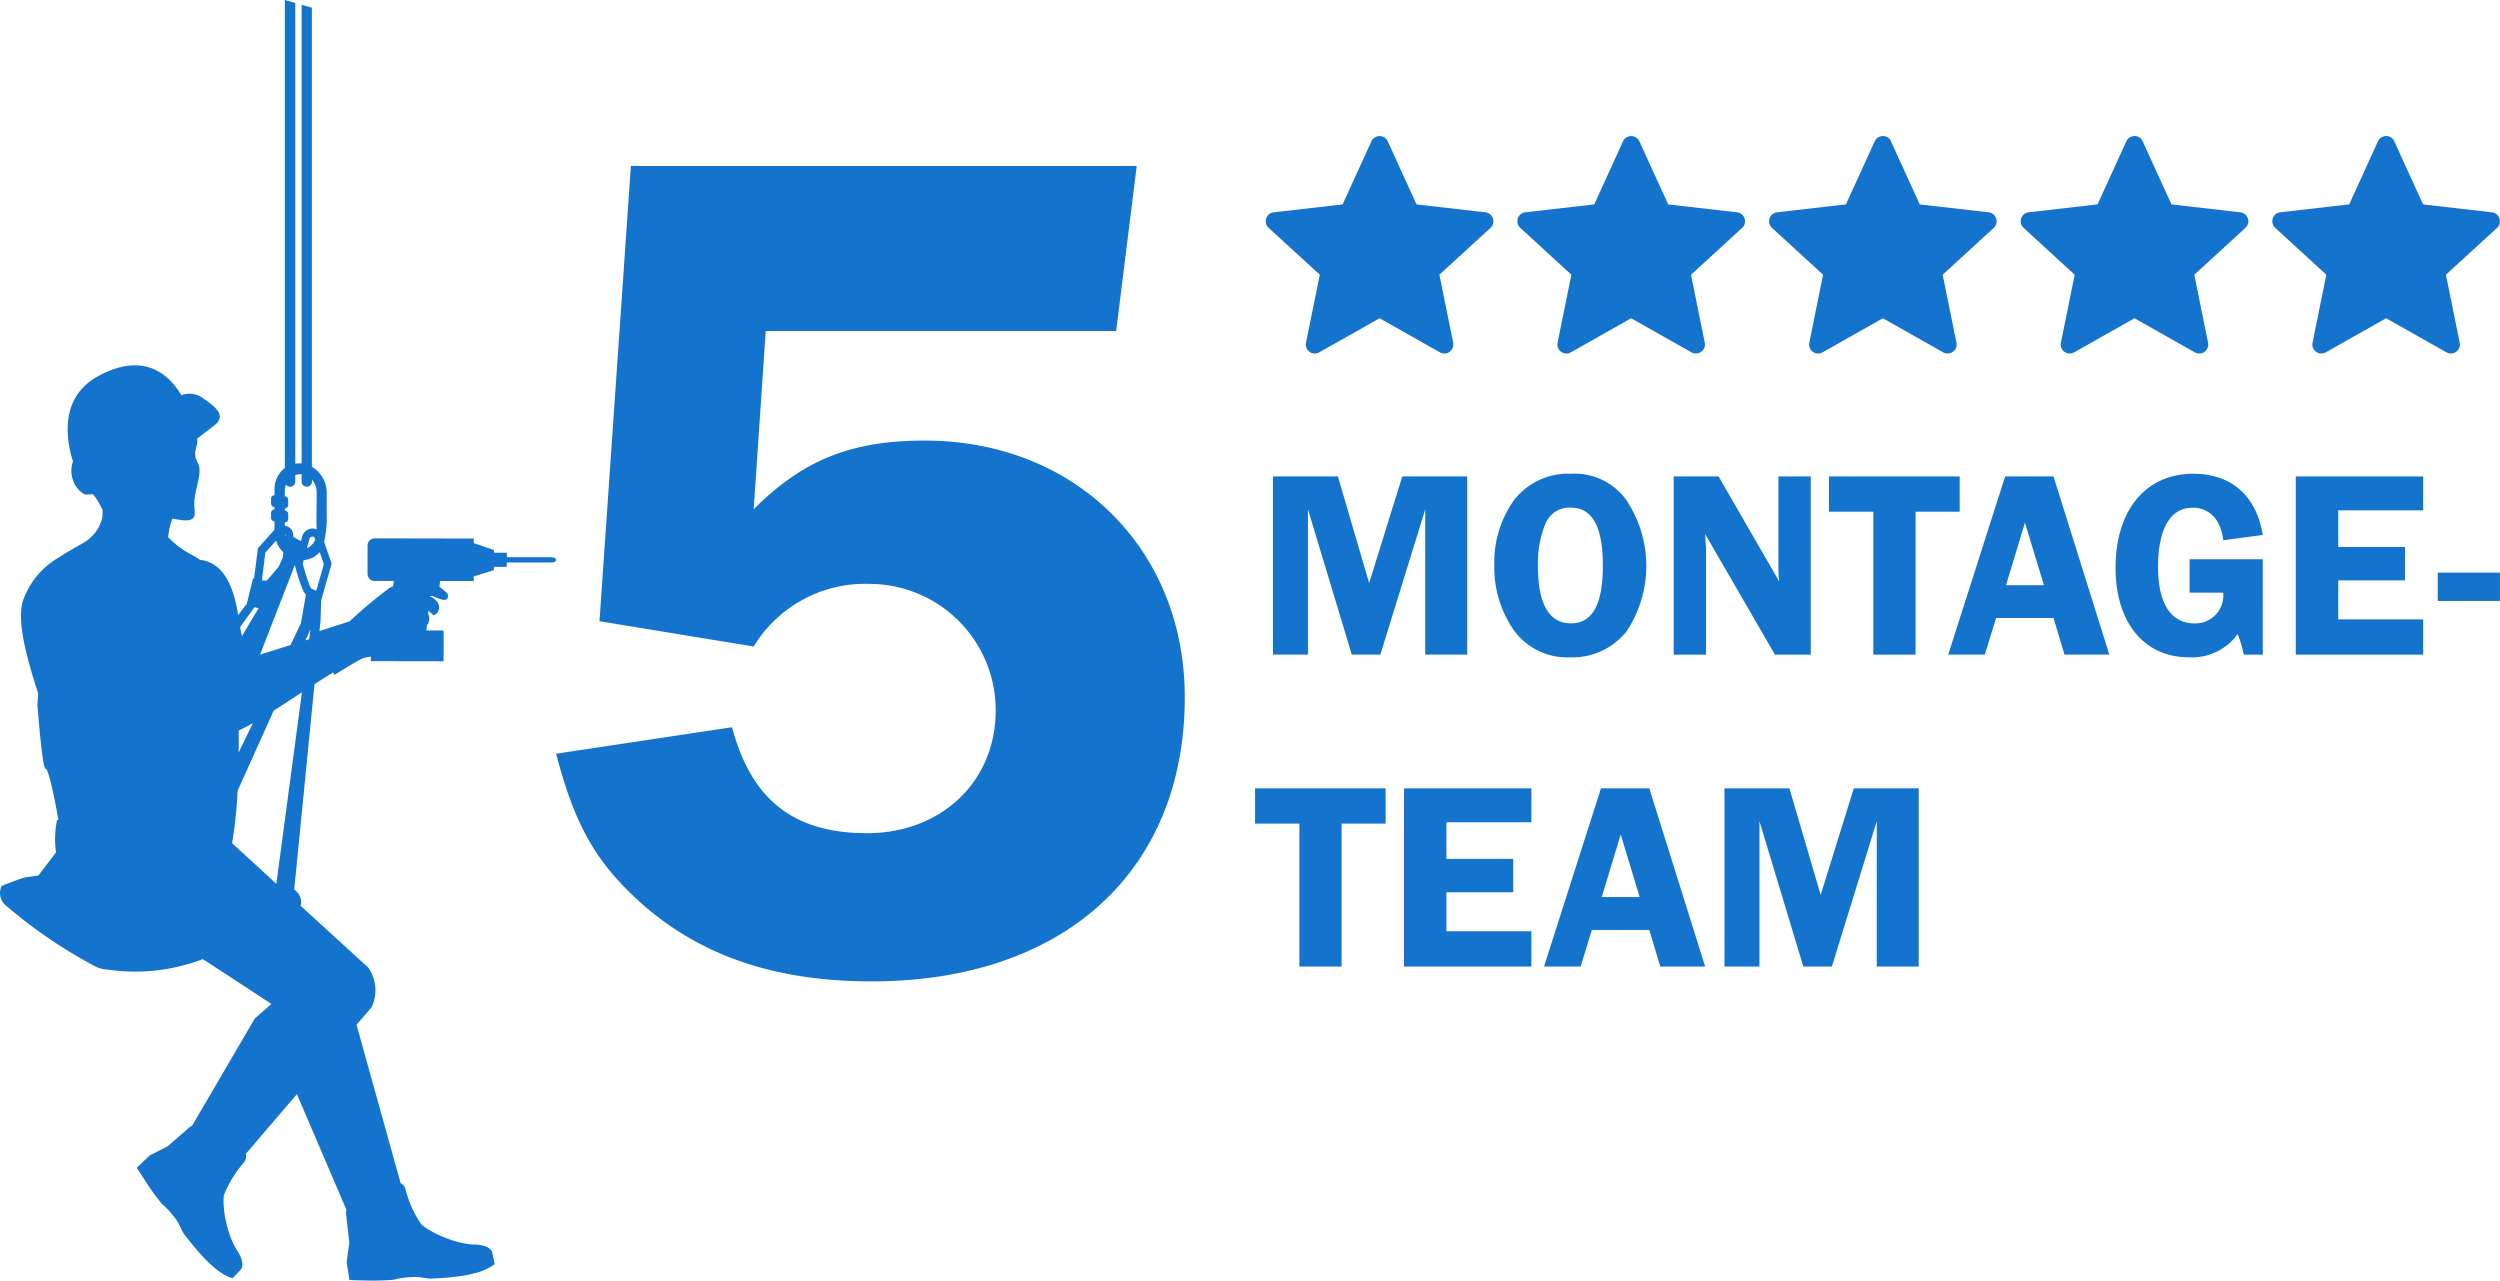 <svg id="Gruppe_19711" data-name="Gruppe 19711" xmlns="http://www.w3.org/2000/svg" xmlns:xlink="http://www.w3.org/1999/xlink" width="194.577" height="99.664" viewBox="0 0 194.577 99.664">
  <defs>
    <clipPath id="clip-path">
      <rect id="Rechteck_1789" data-name="Rechteck 1789" width="194.577" height="99.664" fill="none"/>
    </clipPath>
  </defs>
  <g id="Gruppe_19710" data-name="Gruppe 19710" transform="translate(0 0)" clip-path="url(#clip-path)">
    <path id="Pfad_35873" data-name="Pfad 35873" d="M41.276,20.293l-.938,13.873c3.846-3.844,7.594-5.344,13.311-5.344,11.716,0,20.241,8.439,20.241,19.967,0,13.59-9.465,22.123-24.363,22.123-7.314,0-13.037-1.878-17.632-5.812-3.648-3.187-5.434-6.095-6.93-11.907l13.686-2.062c1.5,5.626,4.786,8.248,10.493,8.248,5.817,0,10.031-4.031,10.031-9.561a9.834,9.834,0,0,0-9.838-9.842,10.145,10.145,0,0,0-9,4.872l-12-1.968L30.78,7.452H70.15l-1.6,12.841Z" transform="translate(18.322 5.469)" fill="#1373cd"/>
    <path id="Pfad_35874" data-name="Pfad 35874" d="M59.863,23.944V35.255H57.141V21.386h5.053l2.433,8.3,2.578-8.3h5.053V35.255H68.994V23.944L65.5,35.255H63.276Z" transform="translate(41.935 15.695)" fill="#1373cd"/>
    <path id="Pfad_35875" data-name="Pfad 35875" d="M77.328,23.284a9.205,9.205,0,0,1,.042,10.251,5.4,5.4,0,0,1-4.43,2.018,5.109,5.109,0,0,1-4.262-2,8.542,8.542,0,0,1-1.6-5.2,8.318,8.318,0,0,1,1.561-5.073,5.354,5.354,0,0,1,4.409-2.018,4.978,4.978,0,0,1,4.283,2.018m-6.259,1.829a8.127,8.127,0,0,0-.6,3.286c0,3.015.853,4.513,2.58,4.513,1.663,0,2.473-1.477,2.473-4.493s-.81-4.512-2.493-4.512a2.006,2.006,0,0,0-1.956,1.205" transform="translate(49.226 15.607)" fill="#1373cd"/>
    <path id="Pfad_35876" data-name="Pfad 35876" d="M85.795,35.257H83.01l-5.429-9.379c.021.229.021.416.021.479.021.312.042.52.042.6v8.3H75.128V21.386H78.62l4.721,8.174c-.04-.437-.062-.645-.062-.915V21.386h2.516Z" transform="translate(55.136 15.695)" fill="#1373cd"/>
    <path id="Pfad_35877" data-name="Pfad 35877" d="M92.269,24.131H88.837V35.257H85.551V24.131H82.1V21.386H92.269Z" transform="translate(60.253 15.695)" fill="#1373cd"/>
    <path id="Pfad_35878" data-name="Pfad 35878" d="M99.99,35.255H96.5l-.851-2.849H91.175L90.3,35.255H87.452l4.43-13.869h3.764ZM94.9,29.849l-1.477-4.867-1.474,4.867Z" transform="translate(64.18 15.695)" fill="#1373cd"/>
    <path id="Pfad_35879" data-name="Pfad 35879" d="M106.422,35.345h-1.477a9.875,9.875,0,0,0-.477-1.6,4.405,4.405,0,0,1-3.787,1.808c-3.492,0-5.717-2.7-5.717-6.967,0-4.491,2.349-7.32,6.051-7.32,2.953,0,4.907,1.706,5.406,4.763l-3.078.416a3.7,3.7,0,0,0-.416-1.394,2.183,2.183,0,0,0-1.975-1.143c-1.725,0-2.682,1.642-2.682,4.616,0,2.828,1,4.388,2.828,4.388a2.179,2.179,0,0,0,1.81-.853,2.234,2.234,0,0,0,.435-1.538h-2.62v-2.6h5.7Z" transform="translate(69.693 15.607)" fill="#1373cd"/>
    <path id="Pfad_35880" data-name="Pfad 35880" d="M106.357,24.027v2.849h5.2v2.6h-5.2v3.036h6.613v2.745h-9.918V21.386h9.918v2.641Z" transform="translate(75.629 15.695)" fill="#1373cd"/>
    <rect id="Rechteck_1788" data-name="Rechteck 1788" width="4.846" height="2.204" transform="translate(189.729 44.568)" fill="#1373cd"/>
    <path id="Pfad_35881" data-name="Pfad 35881" d="M66.5,38.131H63.073V49.257H59.788V38.131h-3.45V35.386H66.5Z" transform="translate(41.345 25.969)" fill="#1373cd"/>
    <path id="Pfad_35882" data-name="Pfad 35882" d="M66.326,38.027v2.849h5.2v2.6h-5.2v3.036h6.613v2.745H63.021V35.386h9.918v2.641Z" transform="translate(46.25 25.969)" fill="#1373cd"/>
    <path id="Pfad_35883" data-name="Pfad 35883" d="M81.847,49.255H78.355L77.5,46.407H73.032l-.874,2.849H69.309l4.43-13.869H77.5Zm-5.094-5.406-1.477-4.867L73.8,43.849Z" transform="translate(50.865 25.969)" fill="#1373cd"/>
    <path id="Pfad_35884" data-name="Pfad 35884" d="M80.131,37.944V49.255H77.409V35.386h5.053l2.433,8.3,2.578-8.3h5.053V49.255H89.262V37.944L85.768,49.255H83.543Z" transform="translate(56.809 25.969)" fill="#1373cd"/>
    <path id="Pfad_35885" data-name="Pfad 35885" d="M42.926,43.368l-3.48,0v-.347h-1V42.81l-1.571-.536v-.359h-.55l-5.755-.01H29.161a.553.553,0,0,0-.555.55v2.209a.552.552,0,0,0,.55.55h1.489l-.043.4a2.822,2.822,0,0,0-.42.251,33.212,33.212,0,0,0-2.967,2.492l-2.349.758.068-.676h.007L25,46.711l.811-2.842-.014-.049-.57-1.644a9.118,9.118,0,0,0,.2-2.344v-1.5a2.316,2.316,0,0,0-1.153-2V.6l-.8-.227v35.7c-.019,0-.04-.009-.064-.009a1.77,1.77,0,0,0-.428.029l0,0V.231L22.171,0V36.419a2.109,2.109,0,0,0-.808,1.687v.442a.266.266,0,0,0-.267.272v.355a.294.294,0,0,0,.267.3v.18a.265.265,0,0,0-.267.272v.355a.29.29,0,0,0,.267.3v.647l-1.288,1.441-.016.111-.284,2.252-.085-.019-.479,1.978-.678.881c-.342-2.266-1.167-4.115-2.977-4.3-.049-.035-.1-.069-.144-.1s-.1-.064-.156-.1c-.031-.021-.064-.045-.1-.064-.1-.054-.2-.111-.3-.165-.217-.118-.416-.234-.6-.355-.059-.04-.113-.078-.165-.116-.123-.088-.248-.172-.359-.264-.059-.054-.116-.108-.175-.156-.1-.087-.2-.17-.293-.262l-.173-.18a5.065,5.065,0,0,1,.329-1.45c.846.156,1.436.258,1.677-.116.147-.224-.036-.813.045-1.417.156-1.124.609-2.164.257-2.8-.477-.872.021-1.226-.043-1.8,0-.029-.014-.059-.014-.088l1.215-.935c.884-.626.733-1.215-.68-2.153a1.747,1.747,0,0,0-1.762-.288c-1.158-1.97-3.235-3.268-6.485-1.482-2.488,1.366-2.772,3.953-1.951,6.639a2.2,2.2,0,0,0,.031,1.531A1.96,1.96,0,0,0,6.6,38.485c.175,0,.4-.005.624-.019.059.068.108.127.165.2l0-.016a8.267,8.267,0,0,1,.6,1.046,4.554,4.554,0,0,1-.035.614,2.99,2.99,0,0,1-.905,1.531l-.019.01a2.064,2.064,0,0,1-.388.307c-.161.1-.357.213-.586.34-.033.019-.066.04-.1.059l-.163.092c-.108.064-.225.132-.352.2-.154.092-.3.18-.442.267-.057.04-.111.073-.166.108-.078.049-.16.1-.234.151l-.012.01a6.227,6.227,0,0,0-2.715,3.147c-.617,1.425.033,4.134,1.1,7.447-.021.281-.038.564-.062.841,0,0,.38,5.049.635,5,.229-.049.772,2.636,1,4-.033,0-.066-.01-.1-.01a7.46,7.46,0,0,0-.087,2.538l-1.37,1.791c-.326.049-.662.1-1.026.146-.151.019-1.562.55-1.692.612-.049.024-.1.045-.147.069a1.273,1.273,0,0,0,.413,1.576,37.913,37.913,0,0,0,6.87,4.669,2.019,2.019,0,0,0,.876.238,14.69,14.69,0,0,0,7.5-.8c2.322,1.5,4.82,3.147,5.34,3.489l-1.29,1.132L14.95,87.622a.722.722,0,0,0-.22.132l-1.691,1.474-.2.1-1.176.593-.021.019-1,.945s.309.485.694,1.065c.009.019.024.035.033.054a17.706,17.706,0,0,0,1.191,1.644,1.551,1.551,0,0,0,.17.17c.057.049.127.108.194.175l.024.024a6.7,6.7,0,0,1,.706.832c.016.024.035.043.05.068l.038.054.01.014a.365.365,0,0,0,.033.054l.01.016c.217.329.355.768.588,1.07.05.062.1.132.16.2a.466.466,0,0,0,.05.062c.052.068.106.137.166.21l.057.073c.078.092.156.194.241.3s.172.2.258.307c.021.024.042.043.061.068.08.092.165.186.246.277.016.014.029.035.045.049.1.111.2.218.31.331l.021.019c.1.1.192.2.295.291.024.024.049.043.073.068.1.088.189.172.288.253.01.01.024.021.033.029l.01.01c.108.092.213.175.328.257l.042.029c.094.069.187.127.277.186.036.019.062.038.1.059.078.043.156.081.234.121.033.014.062.029.1.043a2.11,2.11,0,0,0,.316.116c.132-.111.647-.676.647-.676s.425-.4-.3-1.507a3.9,3.9,0,0,1-.319-.59c-.049-.1-.09-.208-.135-.321s-.078-.208-.118-.316c-.057-.17-.111-.345-.165-.531-.028-.108-.059-.213-.083-.326-.038-.17-.078-.34-.108-.515-.017-.118-.038-.229-.052-.345-.021-.166-.038-.331-.047-.492a1.549,1.549,0,0,1-.012-.18c-.005-.116-.005-.232-.005-.35.005-.1.017-.2.026-.3a8.66,8.66,0,0,1,1.566-2.563.692.692,0,0,0,.135-.657l3.984-4.654,3.856,9a.847.847,0,0,0-.029.331l.151,1.328.1.905-.029.218-.175,1.3v.024l.217,1.358s.572.028,1.267.038h.066a17.854,17.854,0,0,0,2.03-.054,1.147,1.147,0,0,0,.239-.043,2,2,0,0,1,.253-.062.073.073,0,0,1,.033-.005,8.056,8.056,0,0,1,1.087-.107h.246c.4.005.837.146,1.215.121.078-.005.165-.009.265-.014h.066c.085-.005.175-.016.272-.021a.668.668,0,0,1,.083,0c.121-.01.248-.021.383-.029s.264-.024.4-.04a.558.558,0,0,1,.083-.009c.121-.01.241-.029.368-.043a.3.3,0,0,1,.068-.01c.151-.019.3-.043.453-.068H36.1c.132-.024.269-.049.4-.078.035-.005.064-.016.1-.019.127-.029.246-.059.368-.094.021,0,.036-.009.05-.009h.016c.135-.04.27-.083.4-.127a.339.339,0,0,0,.049-.021A2.615,2.615,0,0,0,37.8,98.8c.031-.014.066-.033.1-.049.08-.038.158-.078.231-.121a.949.949,0,0,0,.094-.054,2.259,2.259,0,0,0,.272-.194c-.019-.175-.194-.919-.194-.919s-.1-.579-1.42-.6a4.659,4.659,0,0,1-.662-.073c-.113-.019-.224-.038-.342-.068s-.213-.054-.326-.083c-.17-.049-.35-.1-.529-.165-.1-.04-.21-.078-.317-.118-.165-.062-.326-.13-.485-.2-.107-.049-.215-.1-.317-.149-.146-.078-.291-.156-.432-.239-.054-.029-.106-.059-.156-.092-.1-.064-.2-.127-.291-.194a2.961,2.961,0,0,1-.239-.191,8.546,8.546,0,0,1-1.226-2.738.714.714,0,0,0-.378-.458l-3.435-12.34s.777-.884,1.183-1.382a3.058,3.058,0,0,0-.277-3.069c-.1-.1-2.606-2.382-5.269-4.82a.617.617,0,0,0,.054-.355,1.269,1.269,0,0,0-.539-.9l1.578-15.978c.475-.312.961-.614,1.453-.914l.092.189c.635-.375,1.512-.938,2.164-1.269a3.111,3.111,0,0,1,.671-.151v.35l5.668.009V49.069H33.185l.049-.437a.241.241,0,0,0,.12-.166c.061-.243.114-.491-.033-.652l.029-.277.2.18c.118.1.172.224.291.137a.676.676,0,0,0,.14-1.061,1.334,1.334,0,0,0-.513-.38v-.024h.212c.657.3,1,.4,1.134.191.2-.326-.1-.5-.614-.919l.05-.439h2.622v-.359l1.571-.487v-.258h1v-.34h3.48c.241,0,.361-.1.361-.2s-.12-.2-.361-.2M22.168,40.655a.26.26,0,0,0,.265-.272v-.355a.29.29,0,0,0-.265-.3v-.175a.26.26,0,0,0,.265-.272v-.355a.293.293,0,0,0-.265-.3v-.442a1.349,1.349,0,0,1,.087-.472.4.4,0,0,0,.728-.224v-.511a1.04,1.04,0,0,1,.428-.068.473.473,0,0,1,.064.009v.565a.4.4,0,1,0,.806,0v-.142a1.44,1.44,0,0,1,.366.959c0,.725-.014,1.444-.019,2.169,0,.229.014.482.014.74a.716.716,0,0,0-.35-.073.845.845,0,0,0-.779.647l-.09.335-.6-.331a.8.8,0,0,0-.349-.763.832.832,0,0,0-.307-.113Zm2.367,1.337v0a1.194,1.194,0,0,1-.208.352,1.134,1.134,0,0,1-.439.317l-.007.028.206-.749a.234.234,0,0,1,.215-.175.219.219,0,0,1,.208.151l.024.076v0m-2.3-.316-.009.088c-.014-.064-.029-.127-.038-.2a.116.116,0,0,1,.047.107m-1.6,1.455.016-.116.837-.935a2.3,2.3,0,0,0,.569.924l-.057.428c-.1.213-.2.442-.319.69-.062.073-.121.151-.184.224a1.386,1.386,0,0,0-.094.108c-.165.2-.321.38-.447.512L20.932,45l-.064.064h.005a1.024,1.024,0,0,1-.127.111.052.052,0,0,0-.017.016l-.347-.01Zm2.313.851a.485.485,0,0,1,.017.068c.109.4.2.73.291,1a.546.546,0,0,1,.024.068c.068.21.134.385.186.525a.3.3,0,0,1,.019.043c.014.035.024.069.038.1l.017.038-.007-.005a1.494,1.494,0,0,0,.277.468l-.4,2.3h-.024L22.614,50.2c-.758.243-1.566.5-2.372.749ZM19.8,47.261h0l.326.073L18.83,49.511c-.045-.227-.094-.461-.146-.7Zm-1.221,9.6c.376-.184.744-.375,1.1-.577l-1.1,2.277c.005-.6.005-1.174,0-1.7m2.929,11.927c-1.345-1.24-2.6-2.384-3.447-3.161a32.094,32.094,0,0,0,.43-4.076L21.3,55.309c.733-.461,1.463-.943,2.2-1.429Zm2.552-19.038c-.092.029-.189.064-.286.092l.388-.865Zm.163-3.945A2.086,2.086,0,0,1,24,45.3c-.005-.019-.012-.038-.019-.059-.127-.35-.267-.817-.39-1.259-.009-.035-.019-.068-.029-.1l.078-.288a1.7,1.7,0,0,0,.279-.043,1.789,1.789,0,0,0,.962-.579l.281.818.045.121-.593,2.077,0,0Z" transform="translate(0 0)" fill="#1373cd"/>
    <path id="Pfad_35886" data-name="Pfad 35886" d="M66.313,6.513l2.244,4.916,5.368.616a.7.7,0,0,1,.392,1.205L70.335,16.9l1.073,5.3a.7.7,0,0,1-1.025.746l-4.706-2.658-4.7,2.658a.7.7,0,0,1-1.026-.746l1.075-5.3L57.04,13.249a.7.7,0,0,1,.392-1.205l5.37-.616,2.244-4.916a.7.7,0,0,1,1.267,0" transform="translate(41.695 4.481)" fill="#1373cd"/>
    <path id="Pfad_35887" data-name="Pfad 35887" d="M77.608,6.513l2.244,4.916,5.368.616a.7.7,0,0,1,.392,1.205L81.63,16.9,82.7,22.2a.7.7,0,0,1-1.025.746l-4.706-2.658-4.7,2.658a.7.7,0,0,1-1.026-.746l1.075-5.3-3.983-3.653a.7.7,0,0,1,.392-1.205l5.37-.616L76.34,6.513a.7.7,0,0,1,1.267,0" transform="translate(49.984 4.481)" fill="#1373cd"/>
    <path id="Pfad_35888" data-name="Pfad 35888" d="M88.9,6.513l2.244,4.916,5.368.616a.7.7,0,0,1,.392,1.205L92.926,16.9,94,22.2a.7.7,0,0,1-1.025.746l-4.706-2.658-4.7,2.658a.7.7,0,0,1-1.026-.746l1.075-5.3-3.983-3.653a.7.7,0,0,1,.392-1.205l5.37-.616,2.244-4.916a.7.7,0,0,1,1.267,0" transform="translate(58.274 4.481)" fill="#1373cd"/>
    <path id="Pfad_35889" data-name="Pfad 35889" d="M100.2,6.513l2.244,4.916,5.368.616a.7.7,0,0,1,.392,1.205L104.221,16.9l1.073,5.3a.7.7,0,0,1-1.025.746l-4.706-2.658-4.7,2.658a.7.7,0,0,1-1.026-.746l1.075-5.3-3.983-3.653a.7.7,0,0,1,.392-1.205l5.37-.616,2.244-4.916a.7.7,0,0,1,1.267,0" transform="translate(66.563 4.481)" fill="#1373cd"/>
    <path id="Pfad_35890" data-name="Pfad 35890" d="M111.494,6.513l2.244,4.916,5.368.616a.7.7,0,0,1,.392,1.205L115.516,16.9l1.073,5.3a.7.7,0,0,1-1.025.746l-4.706-2.658-4.7,2.658a.7.7,0,0,1-1.026-.746l1.075-5.3-3.983-3.653a.7.7,0,0,1,.392-1.205l5.37-.616,2.244-4.916a.7.7,0,0,1,1.267,0" transform="translate(74.853 4.481)" fill="#1373cd"/>
  </g>
</svg>
